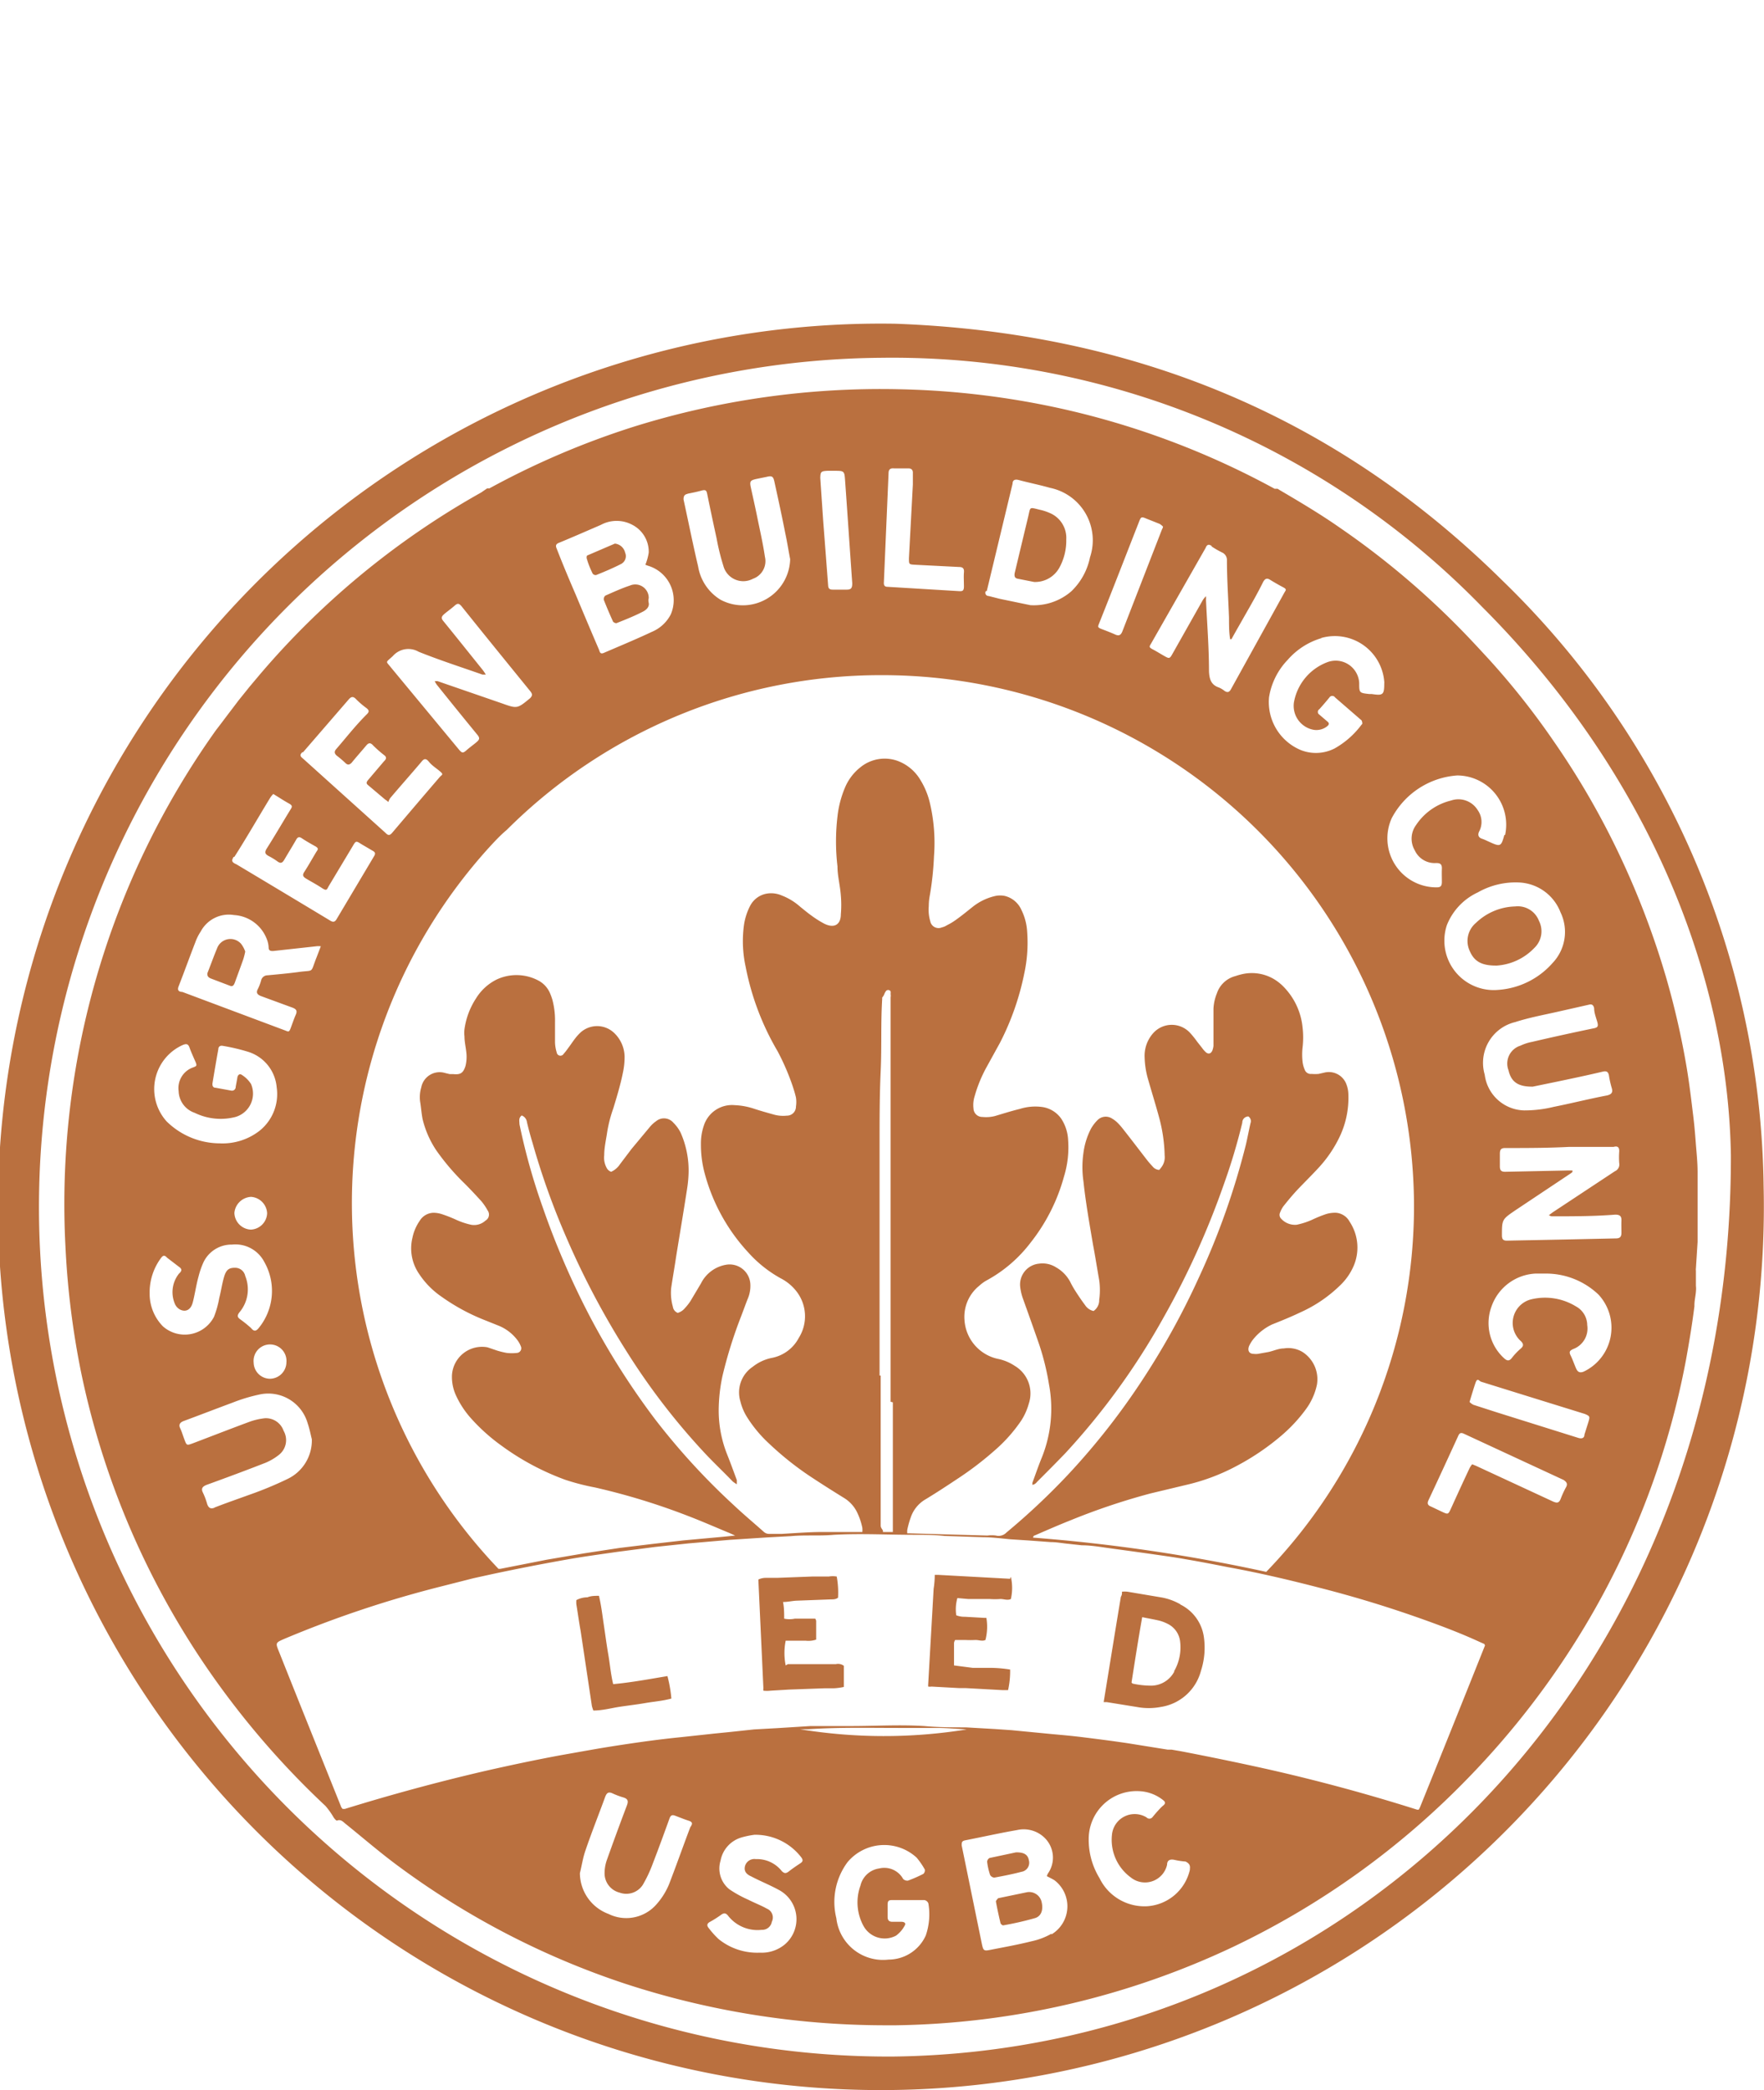 <?xml version="1.0" encoding="UTF-8"?> <svg xmlns="http://www.w3.org/2000/svg" viewBox="0 0 94.3 111.69"><title>award-greenbuilding</title><g id="Layer_2" data-name="Layer 2"><g id="Layer_1-2" data-name="Layer 1"><path d="M54.42,30.93l.86.17a1.48,1.48,0,0,0,1.35-.76A3,3,0,0,0,57,28.83a1.44,1.44,0,0,0-.87-1.41,2.72,2.72,0,0,0-.55-.18c-.57-.14-.49-.16-.61.35-.24,1-.48,2-.73,3.05C54.22,30.81,54.25,30.9,54.42,30.93ZM32.28,32.06c.15.38.31.76.48,1.13,0,.06.16.13.2.11.48-.19,1-.4,1.42-.62.19-.1.34-.26.3-.46s0-.2,0-.28a.72.72,0,0,0-1-.65c-.45.15-.89.35-1.32.54A.25.25,0,0,0,32.28,32.06ZM78.56,50.8c.24.57.63.81,1.46.8a3.06,3.06,0,0,0,2-.94,1.23,1.23,0,0,0,.25-1.45A1.21,1.21,0,0,0,81,48.44a3.14,3.14,0,0,0-2.1.88A1.26,1.26,0,0,0,78.56,50.8ZM54,84.37l-3.86-.21-.09,0s0,0-.08,0q0,.36-.06.75L49.62,90a.79.79,0,0,0,0,.13.58.58,0,0,0,.18,0l1.45.08h.35l2,.11c.09,0,.19,0,.29,0A4.71,4.71,0,0,0,54,89.22a6.88,6.88,0,0,0-1-.09c-.34,0-.68,0-1,0L51,89c0-.41,0-.81,0-1.2a.4.4,0,0,1,.06-.16l.54,0a5,5,0,0,0,.55,0c.18,0,.36.08.53,0a2.83,2.83,0,0,0,.05-1.18l-.09,0-1.06-.06a1.17,1.17,0,0,1-.46-.08,2.17,2.17,0,0,1,.06-.92l.57.05h.57l.58,0a3.75,3.75,0,0,0,.58,0c.19,0,.38.09.56,0a2.67,2.67,0,0,0,0-1.18A.35.35,0,0,0,54,84.37Zm9.11,1.37a3.13,3.13,0,0,0-1-.37l-1.84-.31a1.36,1.36,0,0,0-.29,0c0,.1,0,.18-.06.27-.31,1.86-.61,3.73-.92,5.63l.16,0,1.61.26a3.44,3.44,0,0,0,1.28,0,2.63,2.63,0,0,0,2.15-1.93,4,4,0,0,0,.16-1.78A2.29,2.29,0,0,0,63.09,85.74Zm-.33,3.58a1.41,1.41,0,0,1-1.19.76,4.56,4.56,0,0,1-1-.1s-.06,0-.1-.07c.18-1.15.36-2.31.57-3.49.33.07.64.12.93.19a2.28,2.28,0,0,1,.51.21,1.2,1.2,0,0,1,.58.85A2.56,2.56,0,0,1,62.76,89.32ZM94.28,63.41A45.85,45.85,0,0,0,80.29,31c-9-8.88-19.88-13.24-32.43-13.7A47.2,47.2,0,1,0,94.28,63.41ZM47.81,109.9a45.39,45.39,0,1,1-.67-90.78A44,44,0,0,1,79.23,32.43c8.83,8.83,13.15,19.62,13.3,29.32C92.57,89.41,72.46,109.57,47.81,109.9Zm23.8-81.71c-1-.7-2.11-1.36-3.2-2l-.11-.07h-.16A43.6,43.6,0,0,0,57.44,22,44.05,44.05,0,0,0,48,20.8a44.27,44.27,0,0,0-14.11,2,43.52,43.52,0,0,0-7.73,3.3h-.12l-.32.22a43.45,43.45,0,0,0-10.28,8c-.54.57-1.06,1.15-1.57,1.75l-.05.06-.48.57-.12.15-.46.57-.31.41-.13.17c-.26.34-.51.68-.76,1A43.61,43.61,0,0,0,3.5,66.64a44.4,44.4,0,0,0,.84,6.72,43.54,43.54,0,0,0,8,17.54,44.83,44.83,0,0,0,5.06,5.61,4.05,4.05,0,0,1,.44.62c.05.07.14.18.18.16.21-.08.32.07.46.18.92.74,1.82,1.52,2.78,2.23A43.1,43.1,0,0,0,33.39,106a44.77,44.77,0,0,0,13.78,2.23c.25,0,.5,0,.75,0a43.67,43.67,0,0,0,18-4.19,43.49,43.49,0,0,0,12.54-9,44.24,44.24,0,0,0,6.27-8.14,43.29,43.29,0,0,0,5.4-14.23c.18-1,.33-1.91.45-2.86v-.06c0-.24.06-.48.08-.72s0-.24,0-.36,0-.27,0-.4l0-.36a.57.57,0,0,1,0-.13l.09-1.41c0-.46,0-.92,0-1.38,0-.78,0-1.57,0-2.35,0-.54-.06-1.07-.1-1.6s-.08-1-.15-1.54c-.1-.83-.2-1.66-.34-2.49a43.11,43.11,0,0,0-1.08-4.73,44.35,44.35,0,0,0-2.23-6,42.75,42.75,0,0,0-3.8-6.68,40.86,40.86,0,0,0-3.43-4.34c-.59-.64-1.18-1.28-1.79-1.89A43.48,43.48,0,0,0,71.61,28.19Zm-1,5.91A2.65,2.65,0,0,1,74,36.43a.17.17,0,0,1,0,.07c0,.63-.06.68-.66.59l-.13,0c-.55-.06-.55-.06-.55-.6a1.26,1.26,0,0,0-1.71-1.1,2.82,2.82,0,0,0-1.78,2.15A1.3,1.3,0,0,0,70.22,39a.92.92,0,0,0,.73-.19c.11-.09.12-.17,0-.26l-.42-.36a.17.17,0,0,1,0-.29q.28-.31.54-.63a.18.18,0,0,1,.3,0l1.42,1.23s.08.19,0,.22A4.6,4.6,0,0,1,71.34,40a2.2,2.2,0,0,1-1.81.08,2.78,2.78,0,0,1-1.69-2.82,3.73,3.73,0,0,1,1-2A3.83,3.83,0,0,1,70.65,34.1Zm-5.86-4.91a5.3,5.3,0,0,0,.57.33.44.44,0,0,1,.27.43c0,1,.07,2,.11,3.06,0,.38,0,.76.06,1.15l.07,0c.23-.42.47-.83.7-1.24.35-.61.7-1.22,1-1.83.1-.17.2-.21.36-.11s.45.27.68.39.18.15.09.3L65.8,36.84c-.09.16-.19.18-.34.08a1.33,1.33,0,0,0-.3-.18c-.42-.14-.51-.45-.53-.86,0-1.27-.1-2.54-.16-3.81a1.42,1.42,0,0,0,0-.21,1.59,1.59,0,0,0-.16.19l-1.62,2.87c-.16.29-.18.29-.46.13s-.4-.24-.61-.35-.18-.15-.09-.3l2.92-5.12C64.52,29.1,64.62,29.06,64.79,29.19Zm-6,4.14c.72-1.8,1.42-3.61,2.13-5.42.12-.31.13-.31.44-.18L62,28a1,1,0,0,1,.17.14c0,.08-.05.13-.06.17L60,33.74c-.08.2-.18.26-.38.17s-.48-.2-.72-.29S58.69,33.49,58.75,33.33Zm-6-1.74,1.38-5.74c0-.19.12-.25.32-.2.56.15,1.12.26,1.68.42a2.86,2.86,0,0,1,2.14,3.71,3.47,3.47,0,0,1-1,1.82,3.06,3.06,0,0,1-2.19.74L53.44,32l-.59-.15A.17.17,0,0,1,52.7,31.59ZM47.5,25.3c0-.2.08-.29.29-.27l.77,0c.17,0,.25.09.24.26l0,.6h0l-.21,3.94c0,.33,0,.33.32.35l2.36.12c.2,0,.28.08.26.29s0,.5,0,.75-.09.26-.27.25l-3.81-.23c-.16,0-.21-.08-.2-.24Zm-3.27-.14.35,0c.57,0,.56,0,.6.56.13,1.81.25,3.63.38,5.45,0,.24-.05.34-.29.34l-.75,0c-.18,0-.24-.06-.25-.23L44,27.75l-.15-2.21C43.86,25.21,43.89,25.18,44.23,25.16Zm2.93,10.92A28.43,28.43,0,0,1,75.59,64.39,28.13,28.13,0,0,1,67.69,84a91.5,91.5,0,0,0-12.46-1.83c0-.11.08-.11.14-.14.62-.27,1.24-.54,1.87-.79a35.51,35.51,0,0,1,4.26-1.43l1.88-.45a10.87,10.87,0,0,0,2.69-1,13.09,13.09,0,0,0,2.37-1.59,8.24,8.24,0,0,0,1.37-1.46A3.38,3.38,0,0,0,70.4,74a1.73,1.73,0,0,0-.77-1.75,1.48,1.48,0,0,0-1-.19c-.28,0-.54.13-.82.19l-.56.1a.89.89,0,0,1-.23,0c-.24,0-.34-.17-.25-.41a1.8,1.8,0,0,1,.21-.35A2.86,2.86,0,0,1,68,70.78c.5-.2,1-.4,1.5-.64a7.33,7.33,0,0,0,2.17-1.48,3.14,3.14,0,0,0,.69-1,2.5,2.5,0,0,0-.21-2.37.91.91,0,0,0-.72-.48,1.64,1.64,0,0,0-.54.07,6.74,6.74,0,0,0-.74.3,4,4,0,0,1-.83.27,1,1,0,0,1-.83-.32.29.29,0,0,1-.06-.33,1.38,1.38,0,0,1,.18-.34c.23-.29.47-.58.73-.86s.81-.82,1.2-1.25a6.67,6.67,0,0,0,1.06-1.57,4.85,4.85,0,0,0,.48-2.34,1.58,1.58,0,0,0-.13-.56,1,1,0,0,0-1.11-.57l-.35.08a2.33,2.33,0,0,1-.38,0,.34.34,0,0,1-.36-.22,1.49,1.49,0,0,1-.12-.46,3.39,3.39,0,0,1,0-.71,4.67,4.67,0,0,0,0-1.12,3.6,3.6,0,0,0-.92-2.05,2.73,2.73,0,0,0-.35-.33,2.32,2.32,0,0,0-2-.43,2.8,2.8,0,0,0-.31.09,1.42,1.42,0,0,0-1,.93,2.51,2.51,0,0,0-.18.81c0,.47,0,.94,0,1.41,0,.2,0,.39,0,.58a1,1,0,0,1-.06.25c-.08.18-.22.21-.36.08a1.37,1.37,0,0,1-.19-.22L64,55.67a5.07,5.07,0,0,0-.36-.45,1.33,1.33,0,0,0-2,0,1.82,1.82,0,0,0-.45,1.3,4.59,4.59,0,0,0,.17,1.11c.19.67.4,1.34.58,2a8.43,8.43,0,0,1,.32,2.12.88.88,0,0,1-.11.53,1.5,1.5,0,0,1-.18.24.48.48,0,0,1-.35-.18,5.32,5.32,0,0,1-.38-.45c-.41-.53-.82-1.07-1.24-1.6a3.18,3.18,0,0,0-.3-.33,1.57,1.57,0,0,0-.26-.19.62.62,0,0,0-.77.09,2.15,2.15,0,0,0-.35.46,3.89,3.89,0,0,0-.4,1.28,5.3,5.3,0,0,0,0,1.54c.12,1.13.32,2.25.51,3.37.12.63.22,1.27.33,1.9a3.76,3.76,0,0,1,0,1.06.69.69,0,0,1-.3.59.72.72,0,0,1-.45-.31c-.18-.24-.35-.49-.51-.74a5.14,5.14,0,0,1-.29-.51,1.92,1.92,0,0,0-.75-.77,1.35,1.35,0,0,0-.92-.2,1.12,1.12,0,0,0-1,1.26,2.81,2.81,0,0,0,.16.65c.29.81.58,1.62.86,2.43A13.59,13.59,0,0,1,56.08,74a7,7,0,0,1-.37,3.85c-.19.46-.35.93-.52,1.39,0,0,0,.06,0,.11a.37.37,0,0,0,.24-.15c.51-.51,1-1,1.51-1.53a37.55,37.55,0,0,0,5.26-7.26,43.78,43.78,0,0,0,3.21-7.08,31.9,31.9,0,0,0,1-3.33c0-.17.11-.32.32-.34a.3.3,0,0,1,.12.36c-.09.39-.16.78-.25,1.16a39.85,39.85,0,0,1-2.51,7.09,40.29,40.29,0,0,1-3.13,5.64,37.38,37.38,0,0,1-3.87,4.9A36.67,36.67,0,0,1,53.8,81.9a.58.58,0,0,1-.56.16,1.68,1.68,0,0,0-.45,0L50.67,82l-2.06-.06-.11,0a1.13,1.13,0,0,1,0-.18,4.81,4.81,0,0,1,.18-.65,1.78,1.78,0,0,1,.82-1c.56-.34,1.11-.7,1.65-1.06a17.43,17.43,0,0,0,2-1.52,8.18,8.18,0,0,0,1.44-1.61A3.24,3.24,0,0,0,55,75,1.71,1.71,0,0,0,54.26,73a2.55,2.55,0,0,0-.95-.39,2.27,2.27,0,0,1-1.75-2.06,2.13,2.13,0,0,1,.79-1.84,2,2,0,0,1,.42-.3,7.36,7.36,0,0,0,2.32-2,9.87,9.87,0,0,0,1.79-3.54,5.3,5.3,0,0,0,.22-1.94,2.27,2.27,0,0,0-.37-1.15,1.5,1.5,0,0,0-1-.62,2.75,2.75,0,0,0-1.21.1c-.45.11-.89.25-1.33.38a1.88,1.88,0,0,1-.67.05.47.47,0,0,1-.48-.46,1.54,1.54,0,0,1,.06-.64,7.37,7.37,0,0,1,.6-1.49l.76-1.38A14.25,14.25,0,0,0,54.76,52a7.75,7.75,0,0,0,.15-2.2,3,3,0,0,0-.31-1.18,1.31,1.31,0,0,0-.88-.74,1.25,1.25,0,0,0-.51,0,3,3,0,0,0-1.21.58c-.29.23-.58.47-.89.69s-.36.22-.55.33a.76.76,0,0,1-.21.08.45.45,0,0,1-.62-.33,2.16,2.16,0,0,1-.08-.8q0-.3.06-.6a16.31,16.31,0,0,0,.22-2.08,9.31,9.31,0,0,0-.23-2.88,4.15,4.15,0,0,0-.51-1.21,2.37,2.37,0,0,0-1.21-1A2.05,2.05,0,0,0,46,41a2.72,2.72,0,0,0-.79,1,5.48,5.48,0,0,0-.44,1.63,11.36,11.36,0,0,0,0,2.67c0,.52.14,1,.18,1.56a5.91,5.91,0,0,1,0,1c0,.52-.32.78-.89.5a5.52,5.52,0,0,1-.68-.43c-.21-.15-.4-.31-.6-.47a3.22,3.22,0,0,0-1-.61,1.42,1.42,0,0,0-.76-.1,1.24,1.24,0,0,0-.91.64,3.23,3.23,0,0,0-.35,1.13,6.4,6.4,0,0,0,.1,2.14,14.22,14.22,0,0,0,1.71,4.52A12.66,12.66,0,0,1,42.36,58c.07.21.14.43.19.65a1.54,1.54,0,0,1,0,.48.48.48,0,0,1-.49.49,1.83,1.83,0,0,1-.7-.06c-.36-.1-.72-.2-1.08-.32a3.72,3.72,0,0,0-1-.18,1.58,1.58,0,0,0-1.65,1.08,2.93,2.93,0,0,0-.16,1,5.86,5.86,0,0,0,.2,1.56A10,10,0,0,0,40,66.93a6.62,6.62,0,0,0,1.73,1.38,2.53,2.53,0,0,1,.84.69,2.17,2.17,0,0,1,.13,2.5,2.07,2.07,0,0,1-1.46,1.07,2.4,2.4,0,0,0-1,.47,1.65,1.65,0,0,0-.66,1.85,2.86,2.86,0,0,0,.38.88,7,7,0,0,0,1.16,1.38,16.41,16.41,0,0,0,2.21,1.76c.59.39,1.19.77,1.79,1.14a1.85,1.85,0,0,1,.69.75,3.55,3.55,0,0,1,.29.85,1.35,1.35,0,0,1,0,.22l-.28,0c-.64,0-1.27,0-1.9,0s-1.42.06-2.12.1h-.68a.41.41,0,0,1-.29-.11c-.54-.48-1.09-.94-1.61-1.43A36.39,36.39,0,0,1,35,75.82a40.19,40.19,0,0,1-3.4-5.34,43,43,0,0,1-2.6-6,33.37,33.37,0,0,1-1.23-4.4c0-.17-.06-.33.12-.47a.44.44,0,0,1,.28.36q.13.55.3,1.11A39.62,39.62,0,0,0,30.22,66a43.75,43.75,0,0,0,3.27,6.21,36,36,0,0,0,4.21,5.47c.48.51,1,1,1.47,1.49a2,2,0,0,0,.22.15c0-.1,0-.16,0-.22-.17-.46-.34-.93-.52-1.38a6.34,6.34,0,0,1-.45-2.39,9,9,0,0,1,.2-1.79,24.05,24.05,0,0,1,1-3.2c.13-.34.25-.68.38-1a1.74,1.74,0,0,0,.11-.75,1.11,1.11,0,0,0-1.31-1,1.85,1.85,0,0,0-1.33,1l-.56.94a2.79,2.79,0,0,1-.3.38.77.77,0,0,1-.38.25.41.41,0,0,1-.26-.33,2.69,2.69,0,0,1-.09-1c.08-.55.18-1.1.26-1.65.2-1.24.41-2.47.6-3.71a6.68,6.68,0,0,0,.07-.77,5,5,0,0,0-.42-2.16A2,2,0,0,0,36,60a.66.66,0,0,0-.93-.08,1.64,1.64,0,0,0-.31.28l-1,1.2-.62.82a1.09,1.09,0,0,1-.47.4.43.43,0,0,1-.25-.23,1.13,1.13,0,0,1-.12-.65c0-.42.1-.83.16-1.25a7.19,7.19,0,0,1,.33-1.27c.19-.63.38-1.25.51-1.9a4,4,0,0,0,.09-.86,1.8,1.8,0,0,0-.58-1.28,1.32,1.32,0,0,0-1.78,0,2.7,2.7,0,0,0-.28.31c-.14.18-.26.37-.4.55a3,3,0,0,1-.22.28.2.2,0,0,1-.37-.08,2,2,0,0,1-.09-.54c0-.36,0-.73,0-1.09a4.24,4.24,0,0,0-.14-1.18,3,3,0,0,0-.13-.36,1.38,1.38,0,0,0-.6-.66,2.5,2.5,0,0,0-2.26-.06,2.71,2.71,0,0,0-1.09,1A4,4,0,0,0,24.83,55a1.7,1.7,0,0,0,0,.39c0,.28.07.57.1.86a2,2,0,0,1-.05.73c-.12.36-.26.46-.65.42l-.19,0-.25-.06a1,1,0,0,0-1.27.77,1.81,1.81,0,0,0-.06.77c.05.3.07.61.13.92a5.18,5.18,0,0,0,.73,1.67,12.32,12.32,0,0,0,1.52,1.78c.31.31.6.62.89.94a2.93,2.93,0,0,1,.34.5.37.37,0,0,1-.12.54.89.89,0,0,1-.77.22,4,4,0,0,1-.76-.25,7.44,7.44,0,0,0-.78-.31,1.5,1.5,0,0,0-.47-.08.89.89,0,0,0-.74.44,2.43,2.43,0,0,0-.38.89,2.4,2.4,0,0,0,.35,1.93,4.43,4.43,0,0,0,1.21,1.23,10.76,10.76,0,0,0,2.26,1.23l.8.32a2.37,2.37,0,0,1,1,.78,1.34,1.34,0,0,1,.17.31.25.25,0,0,1-.21.36,2.44,2.44,0,0,1-.54,0,4.54,4.54,0,0,1-.5-.12L26.06,72a1.61,1.61,0,0,0-1.9,1.52,2.37,2.37,0,0,0,.22,1.06,4.9,4.9,0,0,0,.75,1.16,10,10,0,0,0,1.67,1.51,13.73,13.73,0,0,0,3.42,1.83,12.36,12.36,0,0,0,1.59.41A35.67,35.67,0,0,1,36.75,81c.76.29,1.51.62,2.26.93l.29.13v0h0l-.7.07-1.32.12-.76.07-1.66.19-1.73.21-1.9.29-2,.34-2.49.49-.09,0a28.29,28.29,0,0,1-.56-38.49c.33-.36.65-.71,1-1A28.31,28.31,0,0,1,47.16,36.08Zm.57,38.86c0,1.74,0,3.48,0,5.23,0,.45,0,.9,0,1.35,0,.06,0,.1,0,.14s0,.13,0,.21h-.53s0,0,0-.06-.12-.14-.12-.29c0-1,0-2,0-2.94V73.51h-.06q0-3.78,0-7.54c0-1.62,0-3.23,0-4.85,0-1.3,0-2.59.06-3.89s0-2.56.08-3.84c0,0,0-.06,0-.08a.78.78,0,0,0,.1-.15.76.76,0,0,1,.09-.18.15.15,0,0,1,.26,0,.58.58,0,0,1,0,.14.52.52,0,0,1,0,.18c0,.35,0,.7,0,1l0,2.33c0,.81,0,1.62,0,2.43v1.16c0,.39,0,.78,0,1.17v.11c0,.32,0,.65,0,1l0,9.23c0,.85,0,1.7,0,2.54v.64Zm-11-48.55c.25-.05.51-.1.76-.17s.28,0,.32.2c.16.79.33,1.58.5,2.36a12,12,0,0,0,.36,1.46,1.1,1.1,0,0,0,1.58.69,1,1,0,0,0,.64-1.18c-.1-.69-.26-1.38-.4-2.07s-.24-1.11-.36-1.67c-.06-.3,0-.34.28-.41l.59-.12c.29-.07.34,0,.4.27.2.91.4,1.83.58,2.75.1.46.17.92.26,1.38a2.53,2.53,0,0,1-3.72,2.17,2.57,2.57,0,0,1-1.2-1.78c-.28-1.19-.52-2.39-.78-3.58C36.54,26.51,36.59,26.42,36.77,26.39ZM29.9,29c.75-.31,1.48-.63,2.22-.95a1.78,1.78,0,0,1,1.69,0,1.62,1.62,0,0,1,.87,1.48,2.89,2.89,0,0,1-.18.65l.13.05a1.92,1.92,0,0,1,1.23,2.6,2,2,0,0,1-1,.93c-.85.4-1.72.76-2.58,1.13-.16.07-.21,0-.25-.15-.43-1-.85-2-1.27-3-.35-.81-.69-1.62-1-2.42C29.69,29.16,29.71,29.07,29.9,29ZM21,35.06a1.1,1.1,0,0,1,1.38-.23c1.12.45,2.27.82,3.41,1.22l.18,0a2.46,2.46,0,0,0-.16-.24c-.7-.87-1.4-1.75-2.11-2.62-.11-.13-.11-.22,0-.33s.41-.32.6-.49.25-.09.35,0l.69.86c1,1.24,2,2.47,3,3.7.14.17.12.25,0,.38-.69.57-.69.57-1.53.27l-3.42-1.18-.15,0a1,1,0,0,0,.11.19c.72.9,1.45,1.8,2.18,2.69.11.14.11.22,0,.33s-.41.32-.6.49-.24.12-.36,0L20.9,35.67C20.62,35.31,20.59,35.44,21,35.06Zm-4.8,5.14,2.43-2.81c.15-.18.26-.19.43,0a4.65,4.65,0,0,0,.53.45c.15.12.16.2,0,.35C19,38.78,18.51,39.41,18,40c-.15.16-.13.26,0,.38a5.58,5.58,0,0,1,.46.39c.13.13.22.1.33,0,.25-.31.52-.61.78-.92.12-.15.23-.19.39,0a6.8,6.8,0,0,0,.57.5c.14.1.14.2,0,.33l-.85,1c-.08.1-.13.18,0,.28l.9.76.1.07.08.07a.81.81,0,0,1,.1-.21c.55-.65,1.12-1.29,1.67-1.94.13-.17.24-.2.4,0s.39.34.59.51.12.17,0,.29c-.86,1-1.71,2-2.56,3-.12.14-.21.15-.35,0L16.2,40.54C16.06,40.43,16,40.35,16.16,40.2Zm-3.67,5.59c.64-1,1.27-2.1,1.91-3.15a1.12,1.12,0,0,1,.17-.21l.26.16c.19.12.38.24.58.35s.17.18.08.32c-.43.7-.84,1.41-1.28,2.1-.11.19-.08.28.1.38a3.58,3.58,0,0,1,.49.3c.17.12.26.07.36-.1.21-.36.43-.71.64-1.08.08-.14.17-.15.3-.06s.45.28.69.41.16.19.07.33c-.21.35-.41.71-.63,1.05-.12.18-.07.26.09.36s.57.32.84.5.27.09.37-.09l1.29-2.15c.16-.28.18-.28.44-.11l.63.37c.13.07.15.15.07.28l-2,3.36c-.09.16-.19.19-.36.08q-2.49-1.5-5-3C12.39,46.08,12.36,46,12.49,45.79ZM9.56,52.68c.3-.77.58-1.55.88-2.32a2.62,2.62,0,0,1,.29-.58,1.7,1.7,0,0,1,1.78-.88,2,2,0,0,1,1.75,1.28,1.34,1.34,0,0,1,.1.44c0,.18.09.21.26.2l2.28-.25a.92.92,0,0,1,.25,0l-.23.6c-.35.88-.09.65-1,.78-.53.07-1.08.12-1.62.17a.35.35,0,0,0-.34.27,2.41,2.41,0,0,1-.18.47c-.11.21,0,.3.17.37l1.69.62c.21.08.26.18.17.38s-.18.47-.27.71-.13.19-.29.13l-5.5-2.06C9.52,53,9.47,52.89,9.56,52.68Zm5.75,20.16a.89.89,0,0,1-.89.84.88.88,0,0,1-.86-.86.88.88,0,1,1,1.75,0Zm-5.53-17c.18-.07.28-.06.35.14s.2.49.31.74.06.25-.11.32a1.17,1.17,0,0,0-.78,1.27,1.26,1.26,0,0,0,.86,1.16,3.16,3.16,0,0,0,2.18.22,1.3,1.3,0,0,0,.83-1.76,1.57,1.57,0,0,0-.48-.48c-.13-.1-.23,0-.25.13s-.06.33-.09.5a.2.2,0,0,1-.25.2l-.82-.15c-.14,0-.19-.1-.17-.25.1-.6.2-1.2.31-1.8,0-.14.09-.22.24-.19a10.34,10.34,0,0,1,1.36.32,2.18,2.18,0,0,1,1.52,1.89,2.51,2.51,0,0,1-.93,2.34,3.22,3.22,0,0,1-2.12.66,4.07,4.07,0,0,1-2.83-1.17A2.58,2.58,0,0,1,9.78,55.84Zm4.5,9a.91.91,0,0,1-.87.87.92.92,0,0,1-.88-.89.94.94,0,0,1,.89-.86A.92.92,0,0,1,14.28,64.84ZM8,69.12a3.08,3.08,0,0,1,.62-1.91c.1-.13.19-.14.31,0l.64.49c.16.11.17.21,0,.36a1.59,1.59,0,0,0-.24,1.57.63.63,0,0,0,.29.35c.32.16.57,0,.67-.33s.2-1,.32-1.42a4.5,4.5,0,0,1,.27-.78,1.66,1.66,0,0,1,1.52-.94,1.74,1.74,0,0,1,1.73.93,3.13,3.13,0,0,1-.3,3.53c-.14.17-.25.2-.41,0a6.36,6.36,0,0,0-.57-.46c-.17-.12-.18-.21-.05-.38a1.9,1.9,0,0,0,.31-1.94.55.55,0,0,0-.56-.44c-.3,0-.45.1-.56.45s-.17.78-.27,1.17a5.26,5.26,0,0,1-.28,1,1.76,1.76,0,0,1-2.73.51A2.48,2.48,0,0,1,8,69.12Zm3.47,11.45c-.22.09-.32,0-.39-.18a3.81,3.81,0,0,0-.24-.64c-.1-.21,0-.31.18-.39,1.05-.38,2.1-.77,3.15-1.18a3,3,0,0,0,.75-.44,1,1,0,0,0,.24-1.28,1,1,0,0,0-1-.67,3.51,3.51,0,0,0-.85.2c-1,.37-2,.76-3,1.14-.33.12-.33.12-.45-.2s-.14-.42-.23-.61,0-.3.16-.37c.89-.33,1.77-.67,2.66-1a8.93,8.93,0,0,1,1.48-.44,2.19,2.19,0,0,1,2.52,1.56c.11.32.17.66.22.84a2.28,2.28,0,0,1-1.31,2.13,19.38,19.38,0,0,1-2,.83C12.67,80.12,12.06,80.33,11.45,80.57ZM36.9,97.65c-.38,1-.73,2-1.14,3.06a3.8,3.8,0,0,1-.66,1.05,2.14,2.14,0,0,1-2.57.52A2.34,2.34,0,0,1,31,100.1c.1-.4.16-.81.29-1.19.34-1,.71-1.92,1.06-2.88.08-.21.17-.3.4-.19a4.19,4.19,0,0,0,.59.22c.25.08.25.22.17.43q-.55,1.45-1.08,2.94a2.15,2.15,0,0,0-.11.71,1.06,1.06,0,0,0,.8,1,1.05,1.05,0,0,0,1.24-.41,7.08,7.08,0,0,0,.54-1.15c.31-.8.6-1.6.89-2.4.06-.17.14-.21.3-.15s.48.19.73.27S37,97.5,36.9,97.65Zm5.89,1.92c-.21.14-.42.28-.61.43s-.26.1-.38,0a1.69,1.69,0,0,0-1.4-.65.52.52,0,0,0-.57.36c-.06.22,0,.42.32.56.49.26,1,.46,1.51.74a1.77,1.77,0,0,1,.27,2.92,1.93,1.93,0,0,1-1.31.42,3.28,3.28,0,0,1-2.21-.73,4.78,4.78,0,0,1-.52-.58c-.12-.14-.1-.25.07-.34a5.5,5.5,0,0,0,.57-.36c.17-.13.28-.12.41.06a2,2,0,0,0,1.78.73.52.52,0,0,0,.54-.43A.51.51,0,0,0,41,102c-.32-.18-.67-.31-1-.48a6.36,6.36,0,0,1-1-.55,1.42,1.42,0,0,1-.48-1.54,1.59,1.59,0,0,1,1.13-1.24,4.56,4.56,0,0,1,.68-.14,3.09,3.09,0,0,1,2.46,1.15C42.94,99.38,42.94,99.47,42.79,99.57Zm0-7.16h.42c1.63-.11,3.26-.07,4.89-.07.67,0,1.35,0,2,0,.52,0,1,.05,1.58.08A27.74,27.74,0,0,1,42.77,92.41Zm6.71,11a2.19,2.19,0,0,1-2,1.31,2.51,2.51,0,0,1-2.79-2.21,3.57,3.57,0,0,1,.6-3A2.56,2.56,0,0,1,49,99.27a4,4,0,0,1,.44.64.26.26,0,0,1-.08.23,7.54,7.54,0,0,1-.82.36.31.31,0,0,1-.26-.09A1.15,1.15,0,0,0,47,99.85a1.2,1.2,0,0,0-1,.91,2.63,2.63,0,0,0,.16,2.16,1.29,1.29,0,0,0,1.74.52,1.59,1.59,0,0,0,.46-.53c.08-.13,0-.2-.15-.21h-.5c-.18,0-.26-.08-.26-.26s0-.43,0-.65.07-.25.24-.25h.88v0c.28,0,.57,0,.85,0a.28.28,0,0,1,.21.18A3.47,3.47,0,0,1,49.48,103.46Zm6.72-.08a3.65,3.65,0,0,1-1.07.41c-.72.18-1.44.31-2.16.45-.39.08-.42.07-.5-.3l-1.08-5.27c0-.15,0-.23.17-.27.92-.18,1.85-.39,2.78-.55a1.6,1.6,0,0,1,1.47.4,1.48,1.48,0,0,1,.19,1.92,1.13,1.13,0,0,0-.06.14c.15.08.28.14.41.22A1.75,1.75,0,0,1,56.2,103.38Zm7.4-3.46a2.51,2.51,0,0,1-2.31,2,2.67,2.67,0,0,1-2.53-1.5,3.92,3.92,0,0,1-.58-2.07,2.56,2.56,0,0,1,2.71-2.58,2.19,2.19,0,0,1,1.27.48c.12.09.14.18,0,.29s-.4.41-.58.63a.21.21,0,0,1-.31,0,1.22,1.22,0,0,0-1.84.87,2.49,2.49,0,0,0,1,2.34,1.21,1.21,0,0,0,1.94-.68c0-.24.16-.31.39-.26a4.14,4.14,0,0,0,.6.09C63.57,99.58,63.65,99.68,63.6,99.92Zm15.79-12q-1.74,4.36-3.5,8.71a.88.88,0,0,1-.07.13l-.08,0q-3.85-1.22-7.8-2.12c-1.6-.36-3.2-.69-4.81-1l-.52-.09-.21,0-2.12-.34c-.8-.12-1.59-.22-2.39-.32s-1.39-.14-2.08-.21l-1.76-.17-.87-.06-1.57-.09c-.74,0-1.48,0-2.22-.07-1.31-.08-2.62,0-3.93,0-.71,0-1.43,0-2.15,0l-1.76.11-1.26.07L39,92.56l-.8.08-1.76.19c-.6.06-1.19.13-1.79.21s-1.48.21-2.22.33-1.61.28-2.41.42c-1.41.26-2.82.56-4.22.88q-3.72.87-7.37,2l-.11,0a.4.4,0,0,1-.11-.18c-1.1-2.74-2.2-5.47-3.29-8.21l0,0c-.2-.49-.2-.49.28-.7A58.4,58.4,0,0,1,23.5,84.8l1.81-.46,1-.22c1.32-.28,2.64-.54,4-.78.9-.16,1.8-.28,2.7-.41l2-.26,1.79-.19,2.2-.19,2-.13,1.29-.07c.76-.07,1.52,0,2.28-.07,1.42-.08,2.83,0,4.25,0,.55,0,1.11,0,1.67.06h0l2.09.07c.48,0,1,.07,1.44.11l.93.06,1.22.09c.31,0,.62.06.93.09l.73.08c.48,0,1,.09,1.44.15l1.24.17,1,.14c.61.09,1.23.17,1.84.28.77.13,1.54.28,2.3.43,1.65.3,3.27.68,4.89,1.1,2,.51,3.94,1.11,5.87,1.81.91.33,1.81.68,2.68,1.08l.27.12s0,.05,0,.06A0,0,0,0,1,79.39,87.91Zm4.31-8.4a5.11,5.11,0,0,0-.29.63c-.09.23-.2.23-.41.14l-4.1-1.9-.22-.09a1,1,0,0,0-.14.21c-.34.72-.67,1.44-1,2.17-.14.3-.15.31-.47.16l-.59-.28c-.16-.06-.22-.15-.14-.33.54-1.15,1.07-2.3,1.6-3.46.07-.15.15-.17.3-.1l5.33,2.47C83.78,79.22,83.81,79.32,83.7,79.51ZM84.91,76l-.21.67c0,.18-.14.23-.33.17L80,75.47l-1.24-.4a.8.8,0,0,1-.2-.15c.11-.37.2-.67.31-1s.19-.12.31-.08l2.54.79,3,.93C85,75.68,85,75.7,84.91,76Zm-.25-2.7c-.23.09-.33,0-.41-.18s-.18-.47-.29-.69,0-.26.12-.33a1.17,1.17,0,0,0,.77-1.29,1.15,1.15,0,0,0-.61-1,3.16,3.16,0,0,0-2.4-.37,1.3,1.3,0,0,0-.57,2.2c.19.17.2.29,0,.45a3.41,3.41,0,0,0-.45.48c-.15.19-.27.15-.43,0a2.54,2.54,0,0,1-.66-2.74,2.63,2.63,0,0,1,2.35-1.77c.15,0,.32,0,.51,0a4.07,4.07,0,0,1,2.86,1.12A2.6,2.6,0,0,1,84.66,73.3Zm1.9-11.76a4.28,4.28,0,0,0,0,.62.39.39,0,0,1-.23.43L83,64.79l-.2.15a.62.62,0,0,0,.14.06c1.14,0,2.28,0,3.41-.09.25,0,.34.09.33.32s0,.44,0,.65-.08.3-.29.3l-2.76.06-3.07.06c-.19,0-.26-.06-.27-.25,0-.88,0-.88.7-1.36l3-2,.07-.06v-.08H83.8l-3.34.07c-.21,0-.28-.08-.28-.29s0-.45,0-.67.06-.31.28-.31c1.14,0,2.28,0,3.41-.06l2.39,0C86.47,61.23,86.57,61.3,86.56,61.54Zm-1.34-7.66c0,.25.1.49.17.74s0,.3-.23.34q-1.64.34-3.27.72a2.57,2.57,0,0,0-.61.2,1,1,0,0,0-.64,1.31c.14.61.49.89,1.3.88l1.31-.27c.81-.17,1.62-.34,2.42-.53.21-.05.3,0,.34.2a5,5,0,0,0,.15.67c.07.23,0,.34-.25.4-1,.19-1.89.42-2.85.61a6.56,6.56,0,0,1-1.58.19,2.18,2.18,0,0,1-2.11-1.91A2.24,2.24,0,0,1,81,54.62c.71-.23,1.45-.37,2.17-.53l1.77-.4C85.08,53.65,85.18,53.69,85.22,53.88Zm-1.8-5.13A2.41,2.41,0,0,1,83,51.46a4.26,4.26,0,0,1-2.92,1.44,2.64,2.64,0,0,1-2.73-3.47A3.25,3.25,0,0,1,79,47.69a4.08,4.08,0,0,1,2.22-.53A2.49,2.49,0,0,1,83.42,48.75Zm-3-4.13v0c-.17.62-.21.64-.78.38-.14-.06-.27-.13-.42-.18s-.25-.17-.15-.38A1.09,1.09,0,0,0,79,43.3a1.21,1.21,0,0,0-1.43-.52,3.13,3.13,0,0,0-1.87,1.31,1.23,1.23,0,0,0-.07,1.35,1.17,1.17,0,0,0,1.15.68c.23,0,.31.08.3.31s0,.47,0,.7-.08.29-.28.29a2.62,2.62,0,0,1-2.4-3.7,4.3,4.3,0,0,1,3.5-2.28A2.63,2.63,0,0,1,80.46,44.62ZM44.69,88.93l-.83,0-.68,0-1.06,0L42,89a3.35,3.35,0,0,1,0-1.32l.54,0,.54,0a1.3,1.3,0,0,0,.55-.06l0-1a.31.31,0,0,0-.05-.12l-.16,0-.93,0a1.37,1.37,0,0,1-.57,0c0-.29,0-.58-.06-.89.26,0,.49-.06.72-.07l1.86-.07c.12,0,.24,0,.36-.09a4.81,4.81,0,0,0-.07-1.13,1.26,1.26,0,0,0-.43,0l-.9,0-1.86.07-.61,0a.92.92,0,0,0-.39.09l.27,5.81a.38.38,0,0,0,0,.13,1.64,1.64,0,0,0,.38,0l1-.06,1.93-.07.48,0a3.12,3.12,0,0,0,.51-.07c0-.39,0-.77,0-1.13A.51.51,0,0,0,44.69,88.93ZM11.27,52.29l1,.38c.16.07.22,0,.28-.15.15-.42.31-.84.46-1.27a3.85,3.85,0,0,0,.1-.4,1.49,1.49,0,0,0-.22-.41.76.76,0,0,0-1.29.25c-.18.43-.34.88-.51,1.31C11.07,52.16,11.13,52.23,11.27,52.29ZM55,99.41c-.05-.29-.25-.43-.69-.42l-1.41.3a.25.25,0,0,0-.13.2,3.47,3.47,0,0,0,.16.71.3.3,0,0,0,.22.14c.49-.09,1-.19,1.45-.31A.49.49,0,0,0,55,99.41ZM31.68,30.65a.2.2,0,0,0,.19.08c.45-.18.9-.37,1.33-.59a.47.47,0,0,0,.22-.6.63.63,0,0,0-.55-.49l-1.49.64a.25.25,0,0,0,0,.2C31.45,30.14,31.56,30.4,31.68,30.65ZM54.9,101.12l-1.54.32s-.13.13-.12.18c.07.38.15.75.24,1.13,0,.06.11.15.15.14a16.3,16.3,0,0,0,1.71-.39c.34-.11.44-.46.34-.87A.68.68,0,0,0,54.9,101.12ZM32.78,90c-.13-.53-.17-1.05-.26-1.57s-.16-1.06-.24-1.59-.13-1-.26-1.56c-.22,0-.42,0-.62.08a1.26,1.26,0,0,0-.59.15,1.62,1.62,0,0,0,0,.22c.08.48.15,1,.23,1.43l.6,4a1.77,1.77,0,0,0,.08.25c.49,0,.95-.13,1.41-.2s.91-.12,1.37-.2.92-.11,1.39-.24a7,7,0,0,0-.21-1.2C34.71,89.73,33.76,89.91,32.78,90Z" fill="#ba703f"></path><rect width="94.3" height="111.69" fill="none" opacity="0.56"></rect></g></g></svg> 